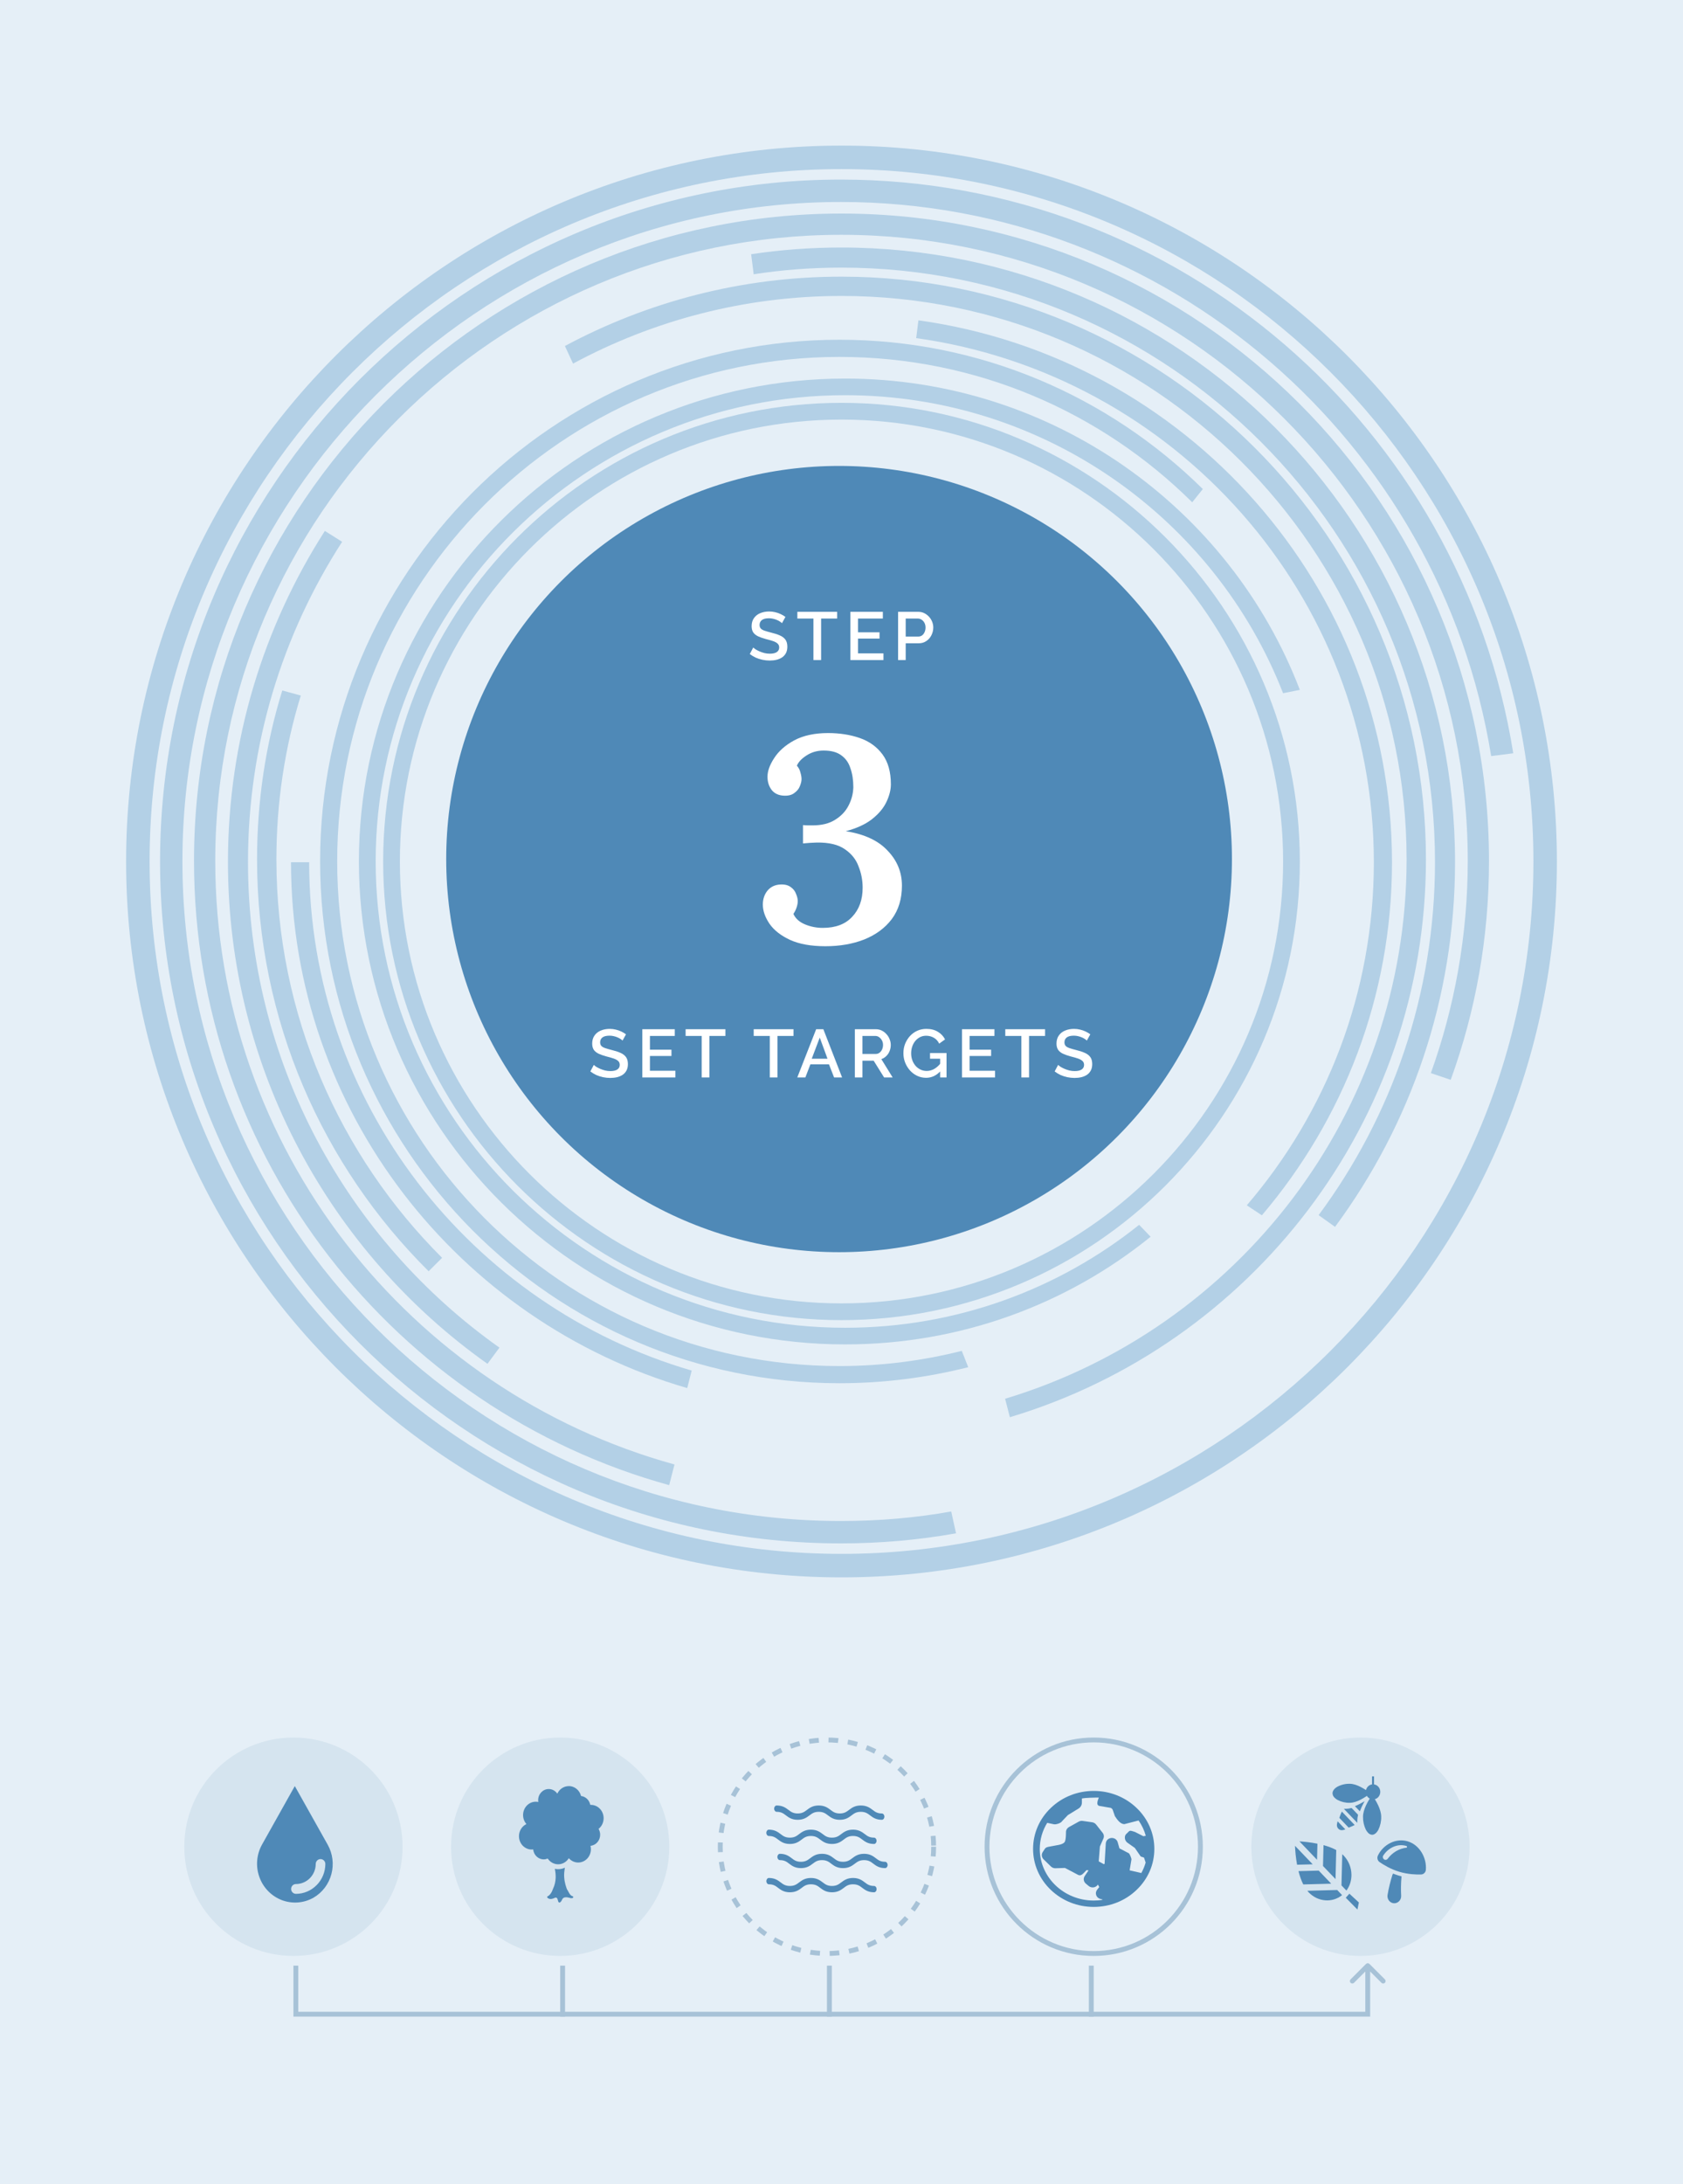 <?xml version="1.0" encoding="UTF-8"?> <svg xmlns="http://www.w3.org/2000/svg" width="347" height="450" viewBox="0 0 347 450" fill="none"><rect x="0" y="0" width="347" height="450" fill="#333333" stroke="none"/><g clip-path="url(#clip0_1084_14197)"><rect width="347" height="450" fill="white"></rect><rect width="347" height="450" fill="#E5EFF7"></rect><circle cx="173" cy="177" r="81" fill="#4F89B7"></circle><path d="M170.18 194.96C167.22 194.96 164.78 194.52 162.86 193.64C160.98 192.76 159.58 191.66 158.66 190.34C157.74 188.98 157.28 187.66 157.28 186.38C157.28 185.26 157.6 184.3 158.24 183.5C158.92 182.7 159.82 182.28 160.94 182.24C161.82 182.2 162.52 182.38 163.04 182.78C163.56 183.14 163.92 183.6 164.12 184.16C164.36 184.72 164.48 185.22 164.48 185.66C164.48 186.06 164.4 186.5 164.24 186.98C164.08 187.46 163.86 187.9 163.58 188.3C164.02 189.26 164.82 189.98 165.98 190.46C167.14 190.94 168.36 191.18 169.64 191.18C172.28 191.18 174.3 190.42 175.7 188.9C177.14 187.38 177.86 185.38 177.86 182.9C177.86 181.38 177.58 179.92 177.02 178.52C176.5 177.08 175.56 175.9 174.2 174.98C172.84 174.02 170.9 173.56 168.38 173.6C168.1 173.6 167.66 173.62 167.06 173.66C166.46 173.7 165.96 173.74 165.56 173.78V170C165.92 170.04 166.26 170.06 166.58 170.06C166.9 170.06 167.22 170.06 167.54 170.06C169.42 170.06 170.96 169.68 172.16 168.92C173.4 168.16 174.32 167.2 174.92 166.04C175.56 164.84 175.9 163.56 175.94 162.2C175.94 160.72 175.74 159.42 175.34 158.3C174.98 157.14 174.34 156.24 173.42 155.6C172.54 154.96 171.34 154.64 169.82 154.64C168.5 154.64 167.32 154.98 166.28 155.66C165.28 156.3 164.62 157 164.3 157.76C164.66 158.16 164.9 158.62 165.02 159.14C165.18 159.66 165.26 160.12 165.26 160.52C165.26 160.96 165.14 161.46 164.9 162.02C164.7 162.54 164.32 163 163.76 163.4C163.24 163.8 162.54 163.98 161.66 163.94C160.54 163.9 159.68 163.5 159.08 162.74C158.52 161.98 158.24 161.08 158.24 160.04C158.24 158.88 158.7 157.6 159.62 156.2C160.54 154.76 161.92 153.54 163.76 152.54C165.64 151.54 167.96 151.04 170.72 151.04C173.12 151.04 175.3 151.38 177.26 152.06C179.22 152.74 180.78 153.86 181.94 155.42C183.1 156.98 183.68 159.04 183.68 161.6C183.68 162.72 183.38 163.92 182.78 165.2C182.18 166.48 181.2 167.66 179.84 168.74C178.48 169.82 176.66 170.66 174.38 171.26C178.22 171.86 181.1 173.2 183.02 175.28C184.98 177.32 185.96 179.72 185.96 182.48C185.96 185.2 185.26 187.5 183.86 189.38C182.46 191.22 180.56 192.62 178.16 193.58C175.8 194.5 173.14 194.96 170.18 194.96Z" fill="white"></path><path d="M173.498 86.451C123.294 86.451 82.449 127.299 82.449 177.503C82.449 227.706 123.294 268.55 173.498 268.55C223.703 268.55 264.55 227.706 264.55 177.503C264.55 127.299 223.703 86.451 173.498 86.451ZM173.498 272C121.393 272 79 229.612 79 177.503C79 125.395 121.393 83 173.498 83C225.608 83 268 125.395 268 177.503C268 229.612 225.608 272 173.498 272Z" fill="#B3D0E6"></path><path d="M174.255 78C119 78 74 122.646 74 177.471C74 232.354 119 277 174.255 277C198.11 277 220.061 268.712 237.232 254.819L234.871 252.362C218.276 265.625 197.188 273.572 174.255 273.572C120.901 273.572 77.457 230.467 77.457 177.471C77.457 124.533 120.901 81.427 174.255 81.427C215.337 81.427 250.541 106.925 264.542 142.828L268 142.141C253.653 104.697 217.008 78 174.255 78Z" fill="#B3D0E6"></path><path d="M173.076 73.538C201.418 73.538 227.104 84.948 245.807 103.49L248 100.763C228.663 81.704 202.226 70 173.076 70C114.025 70 66 118.203 66 177.47C66 236.739 114.025 285 173.076 285C182.254 285 191.143 283.839 199.628 281.695L198.3 278.335C190.22 280.362 181.792 281.462 173.076 281.462C115.988 281.462 69.522 234.826 69.522 177.47C69.522 120.173 115.988 73.538 173.076 73.538Z" fill="#B3D0E6"></path><path d="M63.742 177.659H60C60 228.88 94.542 272.321 141.692 286L142.614 282.392C97.075 269.116 63.742 227.221 63.742 177.659ZM189.36 66L188.901 69.665C242.211 77.106 283.258 122.717 283.258 177.659C283.258 204.616 273.415 229.283 257.064 248.341L260.173 250.401C276.925 230.714 287 205.359 287 177.659C287 120.828 244.513 73.672 189.36 66Z" fill="#B3D0E6"></path><path d="M62.019 143.305L58.202 142.267C54.792 153.271 53 164.966 53 177.064C53 210.191 66.527 240.263 88.378 261.928L91.154 259.162C70.053 238.135 56.99 209.098 56.99 177.064C56.99 165.312 58.724 154.02 62.019 143.305ZM173.471 57C152.892 57 133.468 62.187 116.473 71.289L118.15 74.918C134.625 66.046 153.471 60.977 173.471 60.977C237.753 60.977 290.011 113.058 290.011 177.064C290.011 229.433 255.096 273.796 207.231 288.199L208.214 292C257.812 277.138 294 231.276 294 177.064C294 110.867 239.949 57 173.471 57Z" fill="#B3D0E6"></path><path d="M51.133 177.609C51.133 153.3 58.252 130.657 70.539 111.634L66.979 109.391C54.349 129.106 47 152.496 47 177.609C47 220.253 68.129 258.07 100.506 281L102.974 277.666C71.629 255.481 51.133 218.932 51.133 177.609ZM173.471 51C167.156 51 160.957 51.461 154.871 52.381L155.388 56.461L155.331 56.519C161.244 55.599 167.329 55.14 173.471 55.14C240.983 55.14 295.866 110.082 295.866 177.609C295.866 204.85 286.969 230.025 271.869 250.367L275.256 252.783C290.814 231.748 300 205.77 300 177.609C300 107.784 243.28 51 173.471 51Z" fill="#B3D0E6"></path><path d="M173.471 44C99.878 44 40 103.843 40 177.39C40 238.728 81.551 290.449 137.972 306L139.066 301.737C84.548 286.706 44.381 236.655 44.381 177.39C44.381 106.261 102.298 48.379 173.471 48.379C244.703 48.379 302.621 106.261 302.621 177.39C302.621 192.709 299.911 207.454 295.015 221.105L299.106 222.487C304.233 208.376 307 193.23 307 177.39C307 103.843 247.123 44 173.471 44Z" fill="#B3D0E6"></path><path d="M173.364 37C95.948 37 33 99.995 33 177.471C33 254.949 95.948 318 173.364 318C181.435 318 189.39 317.307 197.114 315.924L196.135 311.481V311.423C188.755 312.749 181.148 313.386 173.364 313.386C98.541 313.386 37.611 252.408 37.611 177.471C37.611 102.593 98.541 41.616 173.364 41.616C240.866 41.616 297.012 91.172 307.446 155.781L312 155.205C301.335 88.286 243.231 37 173.364 37Z" fill="#B3D0E6"></path><path d="M173.497 34.842C94.838 34.842 30.843 98.84 30.843 177.505C30.843 256.162 94.838 320.159 173.497 320.159C252.162 320.159 316.158 256.162 316.158 177.505C316.158 98.84 252.162 34.842 173.497 34.842ZM173.497 325C92.165 325 26 258.836 26 177.505C26 96.165 92.165 30 173.497 30C254.83 30 321 96.165 321 177.505C321 258.836 254.83 325 173.497 325Z" fill="#B3D0E6"></path><path d="M161.228 128.398C161.135 128.295 160.999 128.188 160.822 128.076C160.645 127.955 160.435 127.843 160.192 127.74C159.949 127.637 159.688 127.553 159.408 127.488C159.128 127.423 158.839 127.39 158.54 127.39C157.887 127.39 157.401 127.511 157.084 127.754C156.767 127.997 156.608 128.333 156.608 128.762C156.608 129.079 156.697 129.331 156.874 129.518C157.051 129.695 157.322 129.845 157.686 129.966C158.05 130.087 158.507 130.218 159.058 130.358C159.73 130.517 160.313 130.708 160.808 130.932C161.303 131.147 161.681 131.436 161.942 131.8C162.203 132.164 162.334 132.645 162.334 133.242C162.334 133.746 162.241 134.18 162.054 134.544C161.867 134.908 161.606 135.207 161.27 135.44C160.934 135.664 160.547 135.832 160.108 135.944C159.669 136.047 159.198 136.098 158.694 136.098C158.199 136.098 157.705 136.047 157.21 135.944C156.725 135.841 156.258 135.692 155.81 135.496C155.371 135.291 154.965 135.043 154.592 134.754L155.306 133.41C155.427 133.531 155.6 133.667 155.824 133.816C156.057 133.956 156.323 134.091 156.622 134.222C156.93 134.353 157.261 134.465 157.616 134.558C157.98 134.642 158.349 134.684 158.722 134.684C159.347 134.684 159.823 134.577 160.15 134.362C160.486 134.138 160.654 133.821 160.654 133.41C160.654 133.074 160.547 132.808 160.332 132.612C160.117 132.407 159.805 132.234 159.394 132.094C158.983 131.954 158.493 131.814 157.924 131.674C157.271 131.497 156.725 131.305 156.286 131.1C155.847 130.885 155.516 130.615 155.292 130.288C155.077 129.952 154.97 129.527 154.97 129.014C154.97 128.361 155.129 127.81 155.446 127.362C155.763 126.905 156.193 126.564 156.734 126.34C157.285 126.107 157.901 125.99 158.582 125.99C159.03 125.99 159.455 126.041 159.856 126.144C160.257 126.237 160.631 126.368 160.976 126.536C161.331 126.704 161.653 126.895 161.942 127.11L161.228 128.398ZM172.601 127.446H169.297V136H167.715V127.446H164.397V126.06H172.601V127.446ZM182.152 134.614V136H175.334V126.06H182.026V127.446H176.902V130.274H181.34V131.576H176.902V134.614H182.152ZM185.169 136V126.06H189.341C189.789 126.06 190.2 126.153 190.573 126.34C190.947 126.527 191.273 126.774 191.553 127.082C191.833 127.39 192.048 127.735 192.197 128.118C192.347 128.501 192.421 128.893 192.421 129.294C192.421 129.845 192.295 130.372 192.043 130.876C191.801 131.371 191.451 131.772 190.993 132.08C190.545 132.388 190.023 132.542 189.425 132.542H186.737V136H185.169ZM186.737 131.156H189.327C189.626 131.156 189.887 131.077 190.111 130.918C190.335 130.75 190.508 130.526 190.629 130.246C190.76 129.966 190.825 129.649 190.825 129.294C190.825 128.93 190.751 128.608 190.601 128.328C190.452 128.048 190.256 127.833 190.013 127.684C189.78 127.525 189.523 127.446 189.243 127.446H186.737V131.156Z" fill="white"></path><path d="M128.355 214.398C128.262 214.295 128.127 214.188 127.949 214.076C127.772 213.955 127.562 213.843 127.319 213.74C127.077 213.637 126.815 213.553 126.535 213.488C126.255 213.423 125.966 213.39 125.667 213.39C125.014 213.39 124.529 213.511 124.211 213.754C123.894 213.997 123.735 214.333 123.735 214.762C123.735 215.079 123.824 215.331 124.001 215.518C124.179 215.695 124.449 215.845 124.813 215.966C125.177 216.087 125.635 216.218 126.185 216.358C126.857 216.517 127.441 216.708 127.935 216.932C128.43 217.147 128.808 217.436 129.069 217.8C129.331 218.164 129.461 218.645 129.461 219.242C129.461 219.746 129.368 220.18 129.181 220.544C128.995 220.908 128.733 221.207 128.397 221.44C128.061 221.664 127.674 221.832 127.235 221.944C126.797 222.047 126.325 222.098 125.821 222.098C125.327 222.098 124.832 222.047 124.337 221.944C123.852 221.841 123.385 221.692 122.937 221.496C122.499 221.291 122.093 221.043 121.719 220.754L122.433 219.41C122.555 219.531 122.727 219.667 122.951 219.816C123.185 219.956 123.451 220.091 123.749 220.222C124.057 220.353 124.389 220.465 124.743 220.558C125.107 220.642 125.476 220.684 125.849 220.684C126.475 220.684 126.951 220.577 127.277 220.362C127.613 220.138 127.781 219.821 127.781 219.41C127.781 219.074 127.674 218.808 127.459 218.612C127.245 218.407 126.932 218.234 126.521 218.094C126.111 217.954 125.621 217.814 125.051 217.674C124.398 217.497 123.852 217.305 123.413 217.1C122.975 216.885 122.643 216.615 122.419 216.288C122.205 215.952 122.097 215.527 122.097 215.014C122.097 214.361 122.256 213.81 122.573 213.362C122.891 212.905 123.32 212.564 123.861 212.34C124.412 212.107 125.028 211.99 125.709 211.99C126.157 211.99 126.582 212.041 126.983 212.144C127.385 212.237 127.758 212.368 128.103 212.536C128.458 212.704 128.78 212.895 129.069 213.11L128.355 214.398ZM139.252 220.614V222H132.434V212.06H139.126V213.446H134.002V216.274H138.44V217.576H134.002V220.614H139.252ZM149.564 213.446H146.26V222H144.678V213.446H141.36V212.06H149.564V213.446ZM163.602 213.446H160.298V222H158.716V213.446H155.398V212.06H163.602V213.446ZM168.275 212.06H169.759L173.623 222H171.971L170.921 219.298H167.085L166.049 222H164.383L168.275 212.06ZM170.613 218.136L169.017 213.782L167.365 218.136H170.613ZM176.252 222V212.06H180.578C181.026 212.06 181.437 212.153 181.81 212.34C182.184 212.527 182.506 212.774 182.776 213.082C183.056 213.39 183.271 213.735 183.42 214.118C183.579 214.501 183.658 214.893 183.658 215.294C183.658 215.733 183.579 216.153 183.42 216.554C183.262 216.955 183.033 217.301 182.734 217.59C182.445 217.879 182.104 218.089 181.712 218.22L184.05 222H182.286L180.13 218.542H177.82V222H176.252ZM177.82 217.156H180.564C180.854 217.156 181.11 217.072 181.334 216.904C181.558 216.736 181.736 216.512 181.866 216.232C181.997 215.943 182.062 215.63 182.062 215.294C182.062 214.949 181.988 214.641 181.838 214.37C181.689 214.09 181.493 213.866 181.25 213.698C181.017 213.53 180.76 213.446 180.48 213.446H177.82V217.156ZM190.941 222.07C190.288 222.07 189.676 221.935 189.107 221.664C188.538 221.393 188.038 221.02 187.609 220.544C187.189 220.068 186.858 219.527 186.615 218.92C186.382 218.313 186.265 217.669 186.265 216.988C186.265 216.307 186.382 215.667 186.615 215.07C186.858 214.473 187.189 213.941 187.609 213.474C188.038 213.007 188.538 212.643 189.107 212.382C189.686 212.121 190.316 211.99 190.997 211.99C191.94 211.99 192.733 212.191 193.377 212.592C194.03 212.984 194.52 213.507 194.847 214.16L193.643 215.028C193.382 214.487 193.008 214.081 192.523 213.81C192.047 213.539 191.524 213.404 190.955 213.404C190.488 213.404 190.064 213.502 189.681 213.698C189.298 213.894 188.967 214.165 188.687 214.51C188.416 214.846 188.211 215.233 188.071 215.672C187.931 216.101 187.861 216.554 187.861 217.03C187.861 217.534 187.94 218.005 188.099 218.444C188.258 218.883 188.482 219.27 188.771 219.606C189.06 219.933 189.401 220.189 189.793 220.376C190.185 220.563 190.61 220.656 191.067 220.656C191.608 220.656 192.122 220.521 192.607 220.25C193.102 219.97 193.564 219.555 193.993 219.004V220.6C193.125 221.58 192.108 222.07 190.941 222.07ZM193.839 218.136H191.753V216.974H195.155V222H193.839V218.136ZM205.161 220.614V222H198.343V212.06H205.035V213.446H199.911V216.274H204.349V217.576H199.911V220.614H205.161ZM215.473 213.446H212.169V222H210.587V213.446H207.269V212.06H215.473V213.446ZM224.086 214.398C223.993 214.295 223.857 214.188 223.68 214.076C223.503 213.955 223.293 213.843 223.05 213.74C222.807 213.637 222.546 213.553 222.266 213.488C221.986 213.423 221.697 213.39 221.398 213.39C220.745 213.39 220.259 213.511 219.942 213.754C219.625 213.997 219.466 214.333 219.466 214.762C219.466 215.079 219.555 215.331 219.732 215.518C219.909 215.695 220.18 215.845 220.544 215.966C220.908 216.087 221.365 216.218 221.916 216.358C222.588 216.517 223.171 216.708 223.666 216.932C224.161 217.147 224.539 217.436 224.8 217.8C225.061 218.164 225.192 218.645 225.192 219.242C225.192 219.746 225.099 220.18 224.912 220.544C224.725 220.908 224.464 221.207 224.128 221.44C223.792 221.664 223.405 221.832 222.966 221.944C222.527 222.047 222.056 222.098 221.552 222.098C221.057 222.098 220.563 222.047 220.068 221.944C219.583 221.841 219.116 221.692 218.668 221.496C218.229 221.291 217.823 221.043 217.45 220.754L218.164 219.41C218.285 219.531 218.458 219.667 218.682 219.816C218.915 219.956 219.181 220.091 219.48 220.222C219.788 220.353 220.119 220.465 220.474 220.558C220.838 220.642 221.207 220.684 221.58 220.684C222.205 220.684 222.681 220.577 223.008 220.362C223.344 220.138 223.512 219.821 223.512 219.41C223.512 219.074 223.405 218.808 223.19 218.612C222.975 218.407 222.663 218.234 222.252 218.094C221.841 217.954 221.351 217.814 220.782 217.674C220.129 217.497 219.583 217.305 219.144 217.1C218.705 216.885 218.374 216.615 218.15 216.288C217.935 215.952 217.828 215.527 217.828 215.014C217.828 214.361 217.987 213.81 218.304 213.362C218.621 212.905 219.051 212.564 219.592 212.34C220.143 212.107 220.759 211.99 221.44 211.99C221.888 211.99 222.313 212.041 222.714 212.144C223.115 212.237 223.489 212.368 223.834 212.536C224.189 212.704 224.511 212.895 224.8 213.11L224.086 214.398Z" fill="white"></path><path d="M218.901 375.312C219.4 374.799 220.149 374.006 220.179 373.977L222.381 372.626C222.806 372.362 223.063 371.914 223.063 371.43L223.063 370.563C223.849 370.395 225.728 370.373 226.542 370.373C226.623 370.373 225.683 372.002 226.784 372.112L229.06 372.501C229.192 372.589 229.302 372.699 229.398 372.831L229.867 374.197C230.344 374.901 230.954 375.841 231.834 375.841L234.756 375.092C235.431 376.068 235.937 377.14 236.238 378.241L235.747 378.336L234.014 377.456C233.897 377.397 233.251 377.228 233.214 377.221C232.796 377.14 232.679 377.463 232.356 377.735C232.047 377.984 231.922 378.234 231.922 378.623C231.922 378.718 231.93 379.239 232.407 379.636L233.978 380.744L235.13 382.418C235.211 382.616 235.71 382.623 235.879 382.755L236.209 383.761C235.996 384.509 235.695 385.236 235.314 385.919C235.101 385.867 234.521 385.728 232.906 385.361L233.288 383.085C233.258 382.821 232.957 382.051 232.767 381.86L230.799 380.832L230.447 379.577C230.315 379.107 229.904 378.762 229.398 378.703C228.891 378.645 228.399 378.872 228.15 379.298C228.054 379.46 227.996 379.643 227.988 379.826L227.746 384.018L227.577 384.091L226.535 383.511L226.777 380.45L227.496 378.814C227.673 378.417 227.607 377.969 227.342 377.632L225.992 375.922C225.794 375.672 225.507 375.503 225.177 375.459L223.232 375.18C222.953 375.136 222.659 375.195 222.417 375.327L220.406 376.443C220.054 376.641 219.819 376.986 219.782 377.375C219.782 377.375 219.819 379.137 219.496 379.555C219.173 379.973 218.263 380.127 218.263 380.127L216.237 380.502C215.892 380.575 215.598 380.649 215.422 380.935L214.967 381.632C214.688 382.087 214.769 382.696 215.151 383.078L216.685 384.575C216.912 384.796 217.213 384.92 217.529 384.935L219.577 384.869L222.109 386.205C222.623 386.528 222.982 386.388 223.401 385.955L224.032 385.309L224.436 385.376L223.643 386.543C223.305 387.042 223.408 387.71 223.878 388.099L224.465 388.59C224.773 388.847 225.199 388.943 225.595 388.847C225.926 388.767 226.197 388.568 226.366 388.297L226.645 388.803L226.197 389.376C225.94 389.699 225.882 390.117 226.021 390.499C226.161 390.88 226.491 391.167 226.902 391.262L227.269 391.35L227.291 391.446C226.696 391.541 226.095 391.585 225.5 391.585C219.371 391.585 214.38 386.814 214.38 380.957C214.38 379.063 214.908 377.199 215.914 375.577L217.331 375.878C217.808 375.936 218.6 375.665 218.923 375.32M234.337 389.398C236.701 387.144 238 384.142 238 380.95C238 377.757 236.701 374.762 234.337 372.501C231.981 370.248 228.84 369 225.5 369C222.16 369 219.026 370.24 216.663 372.501C214.299 374.755 213 377.757 213 380.95C213 384.142 214.299 387.137 216.663 389.398C219.026 391.651 222.16 392.899 225.5 392.899C228.84 392.899 231.981 391.659 234.337 389.398Z" fill="#4F89B7"></path><circle cx="225.5" cy="380.5" r="22" stroke="#A7C2D7"></circle><circle cx="170.5" cy="380.5" r="22" stroke="#A7C2D7" stroke-dasharray="2 2"></circle><path d="M160.134 373.304C161.073 373.304 161.523 373.645 162.035 374.033C162.601 374.46 163.245 374.949 164.471 374.949C165.697 374.949 166.341 374.46 166.908 374.033C167.428 373.645 167.87 373.304 168.809 373.304C169.748 373.304 170.198 373.645 170.71 374.033C171.276 374.46 171.921 374.949 173.147 374.949C174.373 374.949 175.017 374.46 175.583 374.033C176.095 373.645 176.545 373.304 177.484 373.304C178.423 373.304 178.873 373.645 179.385 374.033C179.952 374.46 180.596 374.949 181.822 374.949C182.109 374.949 182.341 374.654 182.341 374.297C182.341 373.94 182.109 373.645 181.822 373.645C180.883 373.645 180.433 373.304 179.921 372.916C179.354 372.489 178.71 372 177.484 372C176.258 372 175.614 372.489 175.048 372.916C174.528 373.304 174.085 373.645 173.147 373.645C172.208 373.645 171.758 373.304 171.245 372.916C170.679 372.489 170.035 372 168.809 372C167.583 372 166.939 372.489 166.372 372.916C165.853 373.304 165.41 373.645 164.471 373.645C163.533 373.645 163.082 373.304 162.57 372.916C162.004 372.489 161.36 372 160.134 372C159.847 372 159.614 372.295 159.614 372.652C159.614 373.009 159.847 373.304 160.134 373.304Z" fill="#4F89B7"></path><path d="M180.215 388.582C179.277 388.582 178.826 388.241 178.314 387.853C177.748 387.426 177.104 386.937 175.878 386.937C174.652 386.937 174.008 387.426 173.441 387.853C172.921 388.241 172.479 388.582 171.54 388.582C170.601 388.582 170.151 388.241 169.639 387.853C169.073 387.426 168.429 386.937 167.203 386.937C165.977 386.937 165.333 387.426 164.766 387.853C164.246 388.241 163.804 388.582 162.865 388.582C161.926 388.582 161.476 388.241 160.964 387.853C160.398 387.426 159.754 386.937 158.528 386.937C158.241 386.937 158.008 387.232 158.008 387.589C158.008 387.946 158.241 388.241 158.528 388.241C159.467 388.241 159.917 388.574 160.429 388.97C160.995 389.397 161.639 389.886 162.865 389.886C164.091 389.886 164.735 389.397 165.302 388.97C165.814 388.574 166.264 388.241 167.203 388.241C168.142 388.241 168.592 388.574 169.104 388.97C169.67 389.397 170.314 389.886 171.54 389.886C172.766 389.886 173.41 389.397 173.977 388.97C174.489 388.574 174.939 388.241 175.878 388.241C176.817 388.241 177.267 388.574 177.779 388.97C178.345 389.397 178.989 389.886 180.215 389.886C180.503 389.886 180.735 389.591 180.735 389.234C180.735 388.877 180.503 388.582 180.215 388.582Z" fill="#4F89B7"></path><path d="M182.489 383.601C181.55 383.601 181.1 383.267 180.588 382.871C180.021 382.445 179.377 381.956 178.151 381.956C176.925 381.956 176.281 382.445 175.715 382.871C175.195 383.259 174.753 383.601 173.814 383.601C172.875 383.601 172.425 383.267 171.913 382.871C171.346 382.445 170.702 381.956 169.476 381.956C168.25 381.956 167.606 382.445 167.04 382.871C166.528 383.259 166.078 383.601 165.139 383.601C164.2 383.601 163.75 383.267 163.238 382.871C162.671 382.445 162.027 381.956 160.801 381.956C160.514 381.956 160.281 382.251 160.281 382.608C160.281 382.965 160.514 383.259 160.801 383.259C161.74 383.259 162.19 383.593 162.702 383.989C163.269 384.416 163.905 384.904 165.139 384.904C166.372 384.904 167.009 384.416 167.575 383.989C168.095 383.601 168.537 383.259 169.476 383.259C170.415 383.259 170.865 383.593 171.377 383.989C171.944 384.416 172.588 384.904 173.814 384.904C175.04 384.904 175.684 384.416 176.25 383.989C176.77 383.601 177.212 383.259 178.151 383.259C179.09 383.259 179.54 383.593 180.052 383.989C180.619 384.416 181.263 384.904 182.489 384.904C182.776 384.904 183.009 384.61 183.009 384.253C183.009 383.896 182.776 383.601 182.489 383.601Z" fill="#4F89B7"></path><path d="M158.52 378.285C159.459 378.285 159.909 378.627 160.421 379.015C160.987 379.442 161.631 379.93 162.857 379.93C164.083 379.93 164.727 379.442 165.294 379.015C165.806 378.619 166.256 378.285 167.195 378.285C168.134 378.285 168.584 378.627 169.096 379.015C169.662 379.442 170.307 379.93 171.533 379.93C172.759 379.93 173.403 379.442 173.969 379.015C174.489 378.619 174.931 378.285 175.87 378.285C176.809 378.285 177.259 378.627 177.771 379.015C178.338 379.442 178.982 379.93 180.208 379.93C180.495 379.93 180.727 379.636 180.727 379.279C180.727 378.922 180.495 378.627 180.208 378.627C179.269 378.627 178.819 378.293 178.307 377.897C177.74 377.471 177.096 376.982 175.87 376.982C174.644 376.982 174 377.471 173.434 377.897C172.921 378.293 172.471 378.627 171.533 378.627C170.594 378.627 170.144 378.293 169.631 377.897C169.065 377.471 168.421 376.982 167.195 376.982C165.969 376.982 165.325 377.471 164.758 377.897C164.246 378.293 163.796 378.627 162.857 378.627C161.919 378.627 161.468 378.293 160.956 377.897C160.39 377.471 159.746 376.982 158.52 376.982C158.233 376.982 158 377.277 158 377.634C158 377.991 158.233 378.285 158.52 378.285Z" fill="#4F89B7"></path><circle cx="60.5" cy="380.5" r="22.5" fill="#D5E4EF"></circle><path d="M65.284 388.406C64.152 389.561 62.617 390.207 61.014 390.207C60.47 390.207 60.023 389.757 60.023 389.197C60.023 388.638 60.463 388.188 61.014 388.188C63.257 388.188 65.083 386.343 65.098 384.054C65.098 383.495 65.538 383.045 66.089 383.045C66.641 383.045 67.08 383.495 67.08 384.054C67.073 385.689 66.432 387.251 65.292 388.406M67.572 380.095L60.783 368L54.002 380.095C52.877 382.136 52.69 384.577 53.488 386.771C54.285 388.965 55.977 390.694 58.13 391.508C60.284 392.314 62.676 392.125 64.673 390.977C66.469 389.924 67.781 388.188 68.325 386.146C68.869 384.105 68.6 381.933 67.572 380.095Z" fill="#4F89B7"></path><circle cx="115.5" cy="380.5" r="22.5" fill="#D5E4EF"></circle><path d="M116.468 384.823C116.035 385.019 115.56 385.123 115.078 385.123C114.846 385.123 114.615 385.098 114.395 385.049C114.517 385.667 114.59 386.29 114.566 386.92C114.535 387.684 114.365 388.448 114.048 389.102C113.779 389.915 113.365 390.508 112.902 390.722C112.761 390.777 112.767 390.93 112.962 391.089C113.036 391.138 113.109 391.181 113.182 391.211C113.505 391.333 113.889 391.26 114.292 391.071C114.371 391.034 114.456 390.991 114.542 390.979C114.584 390.973 114.633 390.979 114.682 390.985C114.73 390.997 114.773 391.022 114.816 391.058C114.883 391.119 114.926 391.217 114.962 391.315C115.011 391.468 115.041 391.627 115.096 391.78C115.115 391.822 115.133 391.859 115.157 391.896C115.182 391.933 115.212 391.963 115.249 391.981C115.291 392 115.34 392.006 115.389 391.994C115.438 391.981 115.48 391.963 115.517 391.933C115.645 391.847 115.736 391.712 115.81 391.566C115.864 391.456 115.907 391.34 115.974 391.242C116.047 391.138 116.133 391.064 116.224 391.016C116.316 390.967 116.407 390.942 116.499 390.93C116.828 390.875 117.169 390.961 117.559 391.058C117.949 391.156 117.517 391.113 117.925 391.083C117.962 391.083 117.998 391.083 118.029 391.071C118.065 391.064 118.102 391.046 118.126 391.022C118.169 390.985 118.193 390.93 118.193 390.875C118.193 390.82 118.169 390.765 118.126 390.722C117.456 390.582 117.254 389.75 116.889 389.255C116.73 388.79 116.395 387.953 116.322 386.736C116.285 386.192 116.334 385.648 116.419 385.11C116.438 385.013 116.45 384.915 116.474 384.817L116.468 384.823ZM117.261 368.012C116.255 368.012 115.34 368.617 114.907 369.565C114.499 368.966 113.84 368.611 113.139 368.611C111.932 368.611 110.957 369.638 110.957 370.904C110.957 371.032 110.969 371.154 110.987 371.277C110.816 371.24 110.64 371.222 110.469 371.222C109.018 371.222 107.847 372.45 107.847 373.972C107.847 374.657 108.091 375.323 108.536 375.825C107.604 376.271 107 377.249 107 378.325C107 379.841 108.171 381.076 109.622 381.076C109.725 381.076 109.829 381.07 109.932 381.051C110.048 382.219 110.987 383.105 112.103 383.105C112.383 383.105 112.664 383.044 112.926 382.934C113.414 383.674 114.218 384.114 115.078 384.12C115.968 384.12 116.791 383.643 117.279 382.861C117.773 383.429 118.474 383.753 119.211 383.753C120.662 383.753 121.833 382.525 121.833 381.002C121.833 380.77 121.803 380.538 121.748 380.312C122.876 380.208 123.741 379.217 123.741 378.031C123.741 377.604 123.625 377.182 123.412 376.821C124.07 376.301 124.455 375.488 124.455 374.627C124.455 373.104 123.284 371.876 121.833 371.876C121.79 371.876 121.748 371.876 121.705 371.876C121.516 370.898 120.748 370.158 119.803 370.048C119.498 368.844 118.462 368 117.273 368L117.261 368.012Z" fill="#4F89B7"></path><circle cx="280.5" cy="380.5" r="22.5" fill="#D5E4EF"></circle><path d="M270.65 384.119L267.431 384.207C267.158 382.728 267.044 381.299 267 380.306L270.65 384.119ZM271.889 385.413L274.469 388.113L268.708 388.266C268.315 387.497 267.988 386.575 267.72 385.527L271.889 385.418V385.413ZM267.917 379.395C268.942 379.46 270.263 379.596 271.627 379.875L271.545 383.186L267.917 379.395ZM272.778 384.474L272.882 380.169C273.896 380.448 274.775 380.786 275.506 381.179L275.359 387.169L272.778 384.474ZM269.815 389.881C269.723 389.783 269.635 389.685 269.543 389.576L275.702 389.412L276.712 390.47C274.688 392.107 271.714 391.878 269.81 389.886M278.643 386.226C278.665 387.431 278.299 388.599 277.607 389.532L276.586 388.468L276.744 382.041C276.848 382.133 276.946 382.226 277.039 382.324C278.048 383.377 278.616 384.763 278.643 386.226Z" fill="#4F89B7"></path><path d="M287.214 386.035C287.144 386.237 287.138 386.127 287.078 386.329C286.642 387.726 286.314 389.063 286.096 390.389C286.074 390.53 286.063 390.64 286.069 390.754C286.112 391.567 286.778 392.195 287.558 392.145C287.918 392.124 288.273 391.949 288.529 391.654C288.786 391.36 288.906 390.983 288.889 390.59C288.824 389.401 288.84 388.103 288.955 386.76C288.966 386.597 288.922 386.749 288.949 386.591C288.731 386.548 288.502 386.477 288.267 386.406C287.907 386.297 287.553 386.155 287.214 386.035Z" fill="#4F89B7"></path><path d="M289.959 380.704C288.475 380.862 287.067 381.697 286.107 382.985C285.96 383.175 285.736 383.241 285.523 383.181C285.479 383.17 285.419 383.148 285.381 383.121C285.261 383.034 285.168 382.908 285.13 382.744C285.092 382.597 285.119 382.439 285.201 382.313C286.074 380.933 287.935 379.733 289.975 380.344C290.052 380.366 290.101 380.464 290.117 380.535C290.106 380.633 290.041 380.698 289.959 380.704ZM290.237 379.384C287.766 378.647 285.152 380.087 284.094 382.319C283.87 382.788 284.017 383.366 284.432 383.656C285.239 384.212 286.702 385.118 288.518 385.663C290.335 386.204 292.038 386.247 293.003 386.214C293.505 386.198 293.931 385.805 293.98 385.271C294.193 382.794 292.698 380.12 290.232 379.384" fill="#4F89B7"></path><path d="M278.289 371.451C279.745 371.451 281.442 370.327 282.326 369.661L282.55 369.492L282.326 369.323C281.442 368.652 279.74 367.528 278.289 367.528C277.399 367.506 276.521 367.719 275.73 368.139C275.097 368.504 274.737 369.001 274.737 369.492C274.753 369.836 274.9 370.158 275.146 370.381C275.331 370.572 275.544 370.73 275.779 370.861C276.559 371.265 277.421 371.472 278.294 371.451H278.289Z" fill="#4F89B7"></path><path d="M282.904 369.852L282.741 370.087C282.102 371.014 281.027 372.793 281.027 374.315C281.011 375.226 281.202 376.126 281.589 376.945C281.709 377.185 281.862 377.409 282.048 377.605C282.266 377.861 282.571 378.014 282.899 378.036C283.368 378.036 283.843 377.66 284.192 376.999C284.596 376.17 284.798 375.248 284.776 374.32C284.776 372.798 283.706 371.02 283.062 370.092L282.899 369.857L282.904 369.852Z" fill="#4F89B7"></path><path d="M275.697 375.624C275.681 375.69 275.67 375.766 275.653 375.853C275.528 376.579 276.133 377.206 276.821 377.076C276.903 377.059 276.979 377.043 277.039 377.026L277.388 376.939L275.784 375.259L275.702 375.624H275.697Z" fill="#4F89B7"></path><path d="M276.537 373.524C276.406 373.818 276.286 374.118 276.188 374.424L276.144 374.549L278.065 376.563L278.185 376.519C278.485 376.404 278.774 376.284 279.047 376.148L279.303 376.022L276.663 373.256L276.543 373.524H276.537Z" fill="#4F89B7"></path><path d="M281.349 371.118L280.744 371.467C280.389 371.674 280.018 371.86 279.642 372.018L279.358 372.138L280.373 373.202L280.487 372.907C280.64 372.509 280.82 372.127 281.017 371.751L281.349 371.118Z" fill="#4F89B7"></path><path d="M278.687 372.536H278.556C278.229 372.629 277.896 372.678 277.563 372.684H277.077L279.849 375.581V375.079C279.855 374.73 279.898 374.375 279.985 374.037L279.996 373.9L278.752 372.602L278.692 372.542L278.687 372.536Z" fill="#4F89B7"></path><path d="M284.585 369.197C284.585 370.059 283.914 370.758 283.09 370.758C282.266 370.758 281.595 370.059 281.595 369.197C281.595 368.335 282.266 367.637 283.09 367.637C283.914 367.637 284.585 368.335 284.585 369.197Z" fill="#4F89B7"></path><path d="M283.297 366H282.888V369.203H283.297V366Z" fill="#4F89B7"></path><path d="M279.876 393.444L277.47 391.005L278.212 390.176L280.171 391.982L279.876 393.444Z" fill="#4F89B7"></path><path d="M282.354 404.646C282.158 404.451 281.842 404.451 281.646 404.646L278.464 407.828C278.269 408.024 278.269 408.34 278.464 408.536C278.66 408.731 278.976 408.731 279.172 408.536L282 405.707L284.828 408.536C285.024 408.731 285.34 408.731 285.536 408.536C285.731 408.34 285.731 408.024 285.536 407.828L282.354 404.646ZM282 415V415.5H282.5V415H282ZM61 415H60.5V415.5H61V415ZM281.5 405V415H282.5V405H281.5ZM282 414.5H61V415.5H282V414.5ZM61.5 415V405H60.5V415H61.5Z" fill="#A7C2D7"></path><path d="M116 415.5V405" stroke="#A7C2D7"></path><path d="M171 415.5V405" stroke="#A7C2D7"></path><path d="M225 415.5V405" stroke="#A7C2D7"></path></g><defs><clipPath id="clip0_1084_14197"><rect width="347" height="450" fill="white"></rect></clipPath></defs></svg> 
